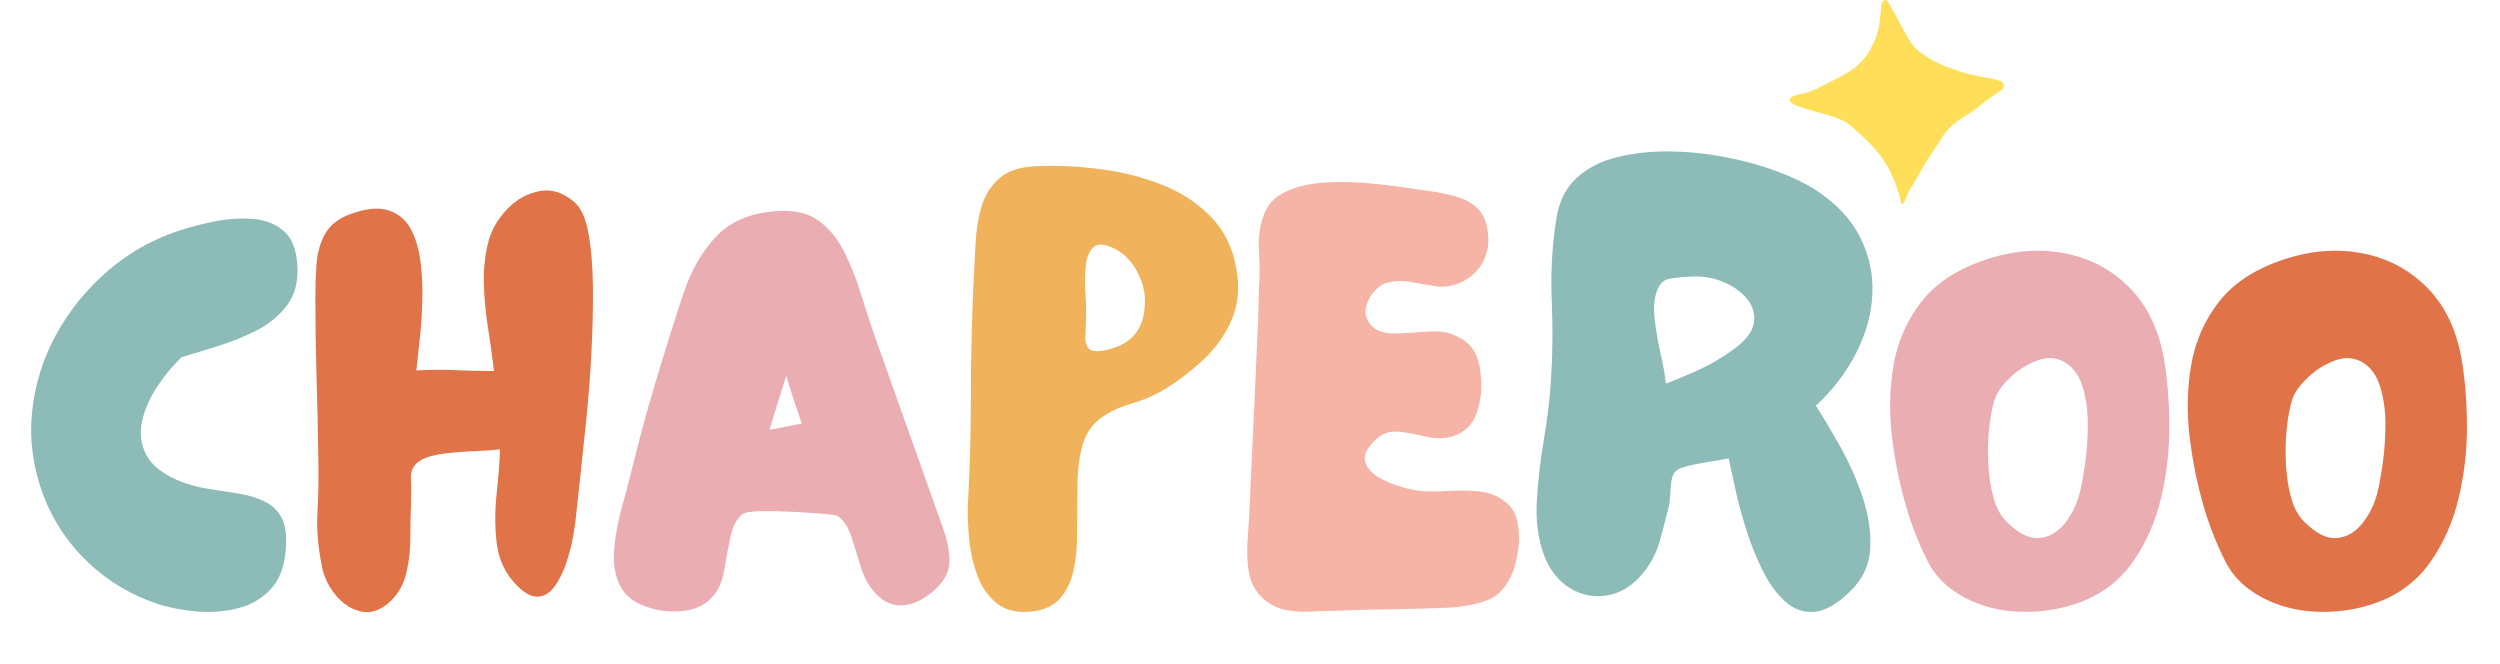 <?xml version="1.0" encoding="UTF-8"?>
<svg xmlns="http://www.w3.org/2000/svg" xmlns:xlink="http://www.w3.org/1999/xlink" width="1366" zoomAndPan="magnify" viewBox="0 0 1024.5 272.25" height="363" preserveAspectRatio="xMidYMid meet" version="1.0">
  <defs>
    <g></g>
    <clipPath id="a8df01d3cd">
      <path d="M 733 0 L 821.977 0 L 821.977 83.77 L 733 83.77 Z M 733 0 " clip-rule="nonzero"></path>
    </clipPath>
  </defs>
  <g clip-path="url(#a8df01d3cd)">
    <path fill="#ffde59" d="M 819.676 33.16 C 816.062 31.906 812.211 31.641 808.512 30.715 C 806.133 30.32 803.871 29.527 801.605 28.727 C 798.008 27.547 794.41 26.203 791.164 24.23 C 788.645 22.562 785.918 21.07 784.008 18.668 C 781.434 15.211 779.535 11.285 777.492 7.5 C 776.688 5.816 775.594 4.297 774.754 2.633 C 774.188 1.883 773.875 0.125 772.852 0.066 C 772.77 0.023 772.672 0.012 772.582 0.039 C 772 0.176 771.586 0.449 771.312 0.984 C 770.887 1.621 770.895 2.418 770.824 3.156 C 770.762 4.414 770.711 5.68 770.539 6.93 C 770.312 9.711 769.637 12.422 768.844 15.09 C 768.793 15.258 768.746 15.43 768.695 15.598 C 768.195 16.742 767.633 17.859 767.109 18.996 C 766.754 19.719 766.387 20.438 766.004 21.148 C 764.941 22.762 763.762 24.301 762.387 25.664 C 759.48 28.758 755.629 30.625 751.941 32.59 C 748.484 34.254 745.195 36.281 741.57 37.562 C 739.09 38.453 736.273 38.551 733.977 39.871 C 732.238 41.809 735.207 42.977 736.727 43.465 C 738.031 43.91 739.324 44.395 740.641 44.801 C 745.27 46.273 750.105 47.047 754.531 49.117 C 756.73 49.938 758.438 51.559 760.172 53.086 C 765.723 57.93 771.105 63.195 774.367 69.91 C 775.551 72.527 776.996 75.191 777.617 78.012 C 777.758 78.344 777.898 78.676 778.039 79.008 C 778.184 79.352 778.328 79.695 778.465 80.043 C 778.566 80.723 778.664 81.402 778.836 82.07 C 778.949 82.516 778.98 83.027 779.285 83.391 C 780.25 83.965 780.547 82.496 780.789 81.746 C 781.055 81.281 781.258 80.676 781.391 80.449 C 781.711 79.793 781.992 79.125 782.254 78.445 C 782.562 77.91 782.891 77.379 783.172 76.84 C 785.32 73.602 787.051 70.09 789.059 66.758 C 791.086 63.555 793.289 60.469 795.312 57.258 C 798.426 51.672 802.422 49.375 807.633 46.09 C 809.68 44.754 811.566 43.184 813.441 41.617 C 815.367 40.23 817.301 38.844 819.289 37.551 C 821.352 36.508 822.211 34.223 819.676 33.16 Z M 819.676 33.16 " fill-opacity="1" fill-rule="nonzero"></path>
  </g>
  <g fill="#8dbbb8" fill-opacity="1">
    <g transform="translate(9.232, 250.747)">
      <g>
        <path d="M 55.594 -3.188 C 44.656 -6.781 35.062 -12.492 26.812 -20.328 C 18.57 -28.16 12.41 -37.469 8.328 -48.25 C 4.242 -59.508 2.77 -70.727 3.906 -81.906 C 5.051 -93.094 8.316 -103.625 13.703 -113.5 C 19.098 -123.383 26.117 -132.082 34.766 -139.594 C 43.422 -147.102 53.219 -152.648 64.156 -156.234 C 68.562 -157.703 73.457 -158.969 78.844 -160.031 C 84.238 -161.094 89.469 -161.422 94.531 -161.016 C 99.594 -160.609 103.797 -158.938 107.141 -156 C 110.484 -153.062 112.32 -148.242 112.656 -141.547 C 112.977 -135.18 111.586 -129.914 108.484 -125.75 C 105.379 -121.582 101.336 -118.191 96.359 -115.578 C 91.379 -112.973 86.113 -110.812 80.562 -109.094 C 75.02 -107.383 69.879 -105.797 65.141 -104.328 C 61.223 -100.566 57.754 -96.316 54.734 -91.578 C 51.711 -86.848 49.754 -82.113 48.859 -77.375 C 47.961 -72.645 48.613 -68.238 50.812 -64.156 C 53.02 -60.082 57.305 -56.656 63.672 -53.875 C 67.586 -52.238 71.707 -51.094 76.031 -50.438 C 80.363 -49.789 84.531 -49.141 88.531 -48.484 C 92.531 -47.836 96.117 -46.738 99.297 -45.188 C 102.484 -43.633 104.852 -41.266 106.406 -38.078 C 107.957 -34.898 108.406 -30.289 107.75 -24.25 C 107.094 -17.719 104.969 -12.613 101.375 -8.938 C 97.789 -5.258 93.426 -2.77 88.281 -1.469 C 83.133 -0.164 77.703 0.281 71.984 -0.125 C 66.273 -0.531 60.812 -1.551 55.594 -3.188 Z M 55.594 -3.188 "></path>
      </g>
    </g>
  </g>
  <g fill="#e17349" fill-opacity="1">
    <g transform="translate(125.56, 250.747)">
      <g>
        <path d="M 34.781 -4.656 C 30.695 -0.738 26.613 0.77 22.531 -0.125 C 18.445 -1.02 14.938 -3.266 12 -6.859 C 9.062 -10.453 7.18 -14.367 6.359 -18.609 C 4.734 -26.773 4.125 -34.16 4.531 -40.766 C 4.938 -47.379 5.055 -54.852 4.891 -63.188 C 4.734 -74.281 4.488 -85.336 4.156 -96.359 C 3.832 -107.379 3.672 -118.359 3.672 -129.297 C 3.672 -133.711 3.832 -138.164 4.156 -142.656 C 4.488 -147.145 5.633 -151.18 7.594 -154.766 C 9.551 -158.359 12.895 -161.055 17.625 -162.859 C 24.156 -165.305 29.461 -165.875 33.547 -164.562 C 37.629 -163.258 40.691 -160.727 42.734 -156.969 C 44.773 -153.219 46.117 -148.727 46.766 -143.5 C 47.422 -138.281 47.664 -132.852 47.5 -127.219 C 47.344 -121.582 46.977 -116.273 46.406 -111.297 C 45.832 -106.316 45.383 -102.195 45.062 -98.938 C 50.445 -99.258 55.789 -99.297 61.094 -99.047 C 66.406 -98.805 71.672 -98.688 76.891 -98.688 C 76.242 -104.238 75.43 -110.078 74.453 -116.203 C 73.473 -122.328 72.898 -128.445 72.734 -134.562 C 72.566 -140.688 73.219 -146.523 74.688 -152.078 C 76 -156.805 78.531 -161.129 82.281 -165.047 C 86.039 -168.973 90.41 -171.426 95.391 -172.406 C 100.367 -173.383 105.145 -171.914 109.719 -168 C 112.488 -165.707 114.441 -161.457 115.578 -155.25 C 116.723 -149.051 117.336 -141.707 117.422 -133.219 C 117.504 -124.727 117.301 -115.789 116.812 -106.406 C 116.32 -97.02 115.629 -87.914 114.734 -79.094 C 113.836 -70.281 113.02 -62.523 112.281 -55.828 C 111.551 -49.141 111.02 -44.242 110.688 -41.141 C 110.531 -38.859 110.125 -35.754 109.469 -31.828 C 108.812 -27.91 107.828 -23.992 106.516 -20.078 C 105.211 -16.16 103.539 -12.852 101.5 -10.156 C 99.469 -7.469 97.062 -6.16 94.281 -6.234 C 91.508 -6.316 88.328 -8.398 84.734 -12.484 C 80.816 -17.055 78.531 -22.566 77.875 -29.016 C 77.219 -35.461 77.254 -42.035 77.984 -48.734 C 78.723 -55.43 79.176 -61.391 79.344 -66.609 C 76.727 -66.285 73.297 -66.039 69.047 -65.875 C 64.805 -65.707 60.645 -65.379 56.562 -64.891 C 52.488 -64.398 49.305 -63.504 47.016 -62.203 C 44.078 -60.566 42.688 -58.113 42.844 -54.844 C 43.008 -51.582 43.016 -47.832 42.859 -43.594 C 42.691 -39.676 42.609 -35.266 42.609 -30.359 C 42.609 -25.461 42.078 -20.727 41.016 -16.156 C 39.953 -11.594 37.875 -7.758 34.781 -4.656 Z M 34.781 -4.656 "></path>
      </g>
    </g>
  </g>
  <g fill="#eaaeb2" fill-opacity="1">
    <g transform="translate(248.011, 250.747)">
      <g>
        <path d="M 18.859 -1.469 C 12.492 -3.258 8.25 -6.316 6.125 -10.641 C 4 -14.973 3.18 -19.957 3.672 -25.594 C 4.16 -31.227 5.18 -36.859 6.734 -42.484 C 8.285 -48.117 9.633 -53.223 10.781 -57.797 C 13.719 -69.879 16.977 -81.922 20.562 -93.922 C 24.156 -105.922 27.91 -117.879 31.828 -129.797 C 35.098 -139.91 39.832 -148.109 46.031 -154.391 C 52.238 -160.68 61.055 -163.992 72.484 -164.328 C 78.848 -164.484 84.07 -162.969 88.156 -159.781 C 92.238 -156.602 95.547 -152.441 98.078 -147.297 C 100.609 -142.16 102.77 -136.734 104.562 -131.016 C 106.363 -125.305 108.082 -120 109.719 -115.094 L 138.359 -34.531 C 140.316 -29.145 141.211 -24.328 141.047 -20.078 C 140.891 -15.836 138.441 -11.758 133.703 -7.844 C 128.973 -4.082 124.406 -2.363 120 -2.688 C 115.594 -3.02 111.672 -5.719 108.234 -10.781 C 106.609 -13.227 105.266 -16.328 104.203 -20.078 C 103.141 -23.836 101.992 -27.508 100.766 -31.094 C 99.547 -34.688 97.789 -37.383 95.5 -39.188 C 95.176 -39.508 93.176 -39.832 89.5 -40.156 C 85.832 -40.488 81.586 -40.773 76.766 -41.016 C 71.953 -41.266 67.547 -41.348 63.547 -41.266 C 59.547 -41.18 57.055 -40.734 56.078 -39.922 C 53.797 -37.961 52.203 -34.859 51.297 -30.609 C 50.398 -26.367 49.582 -22.004 48.844 -17.516 C 48.113 -13.023 46.688 -9.473 44.562 -6.859 C 41.625 -3.266 37.707 -1.141 32.812 -0.484 C 27.914 0.16 23.266 -0.164 18.859 -1.469 Z M 67.344 -74.688 C 69.625 -75.02 71.867 -75.43 74.078 -75.922 C 76.285 -76.41 78.445 -76.816 80.562 -77.141 C 79.426 -80.398 78.328 -83.66 77.266 -86.922 C 76.203 -90.191 75.18 -93.461 74.203 -96.734 C 73.055 -93.141 71.91 -89.504 70.766 -85.828 C 69.629 -82.16 68.488 -78.445 67.344 -74.688 Z M 67.344 -74.688 "></path>
      </g>
    </g>
  </g>
  <g fill="#f0b35b" fill-opacity="1">
    <g transform="translate(392.983, 250.747)">
      <g>
        <path d="M 30.609 -0.25 C 24.41 0.57 19.473 -0.441 15.797 -3.297 C 12.117 -6.16 9.379 -10 7.578 -14.812 C 5.785 -19.633 4.645 -24.695 4.156 -30 C 3.664 -35.301 3.504 -40.078 3.672 -44.328 C 4.484 -59.18 4.891 -73.953 4.891 -88.641 C 4.891 -103.336 5.219 -118.035 5.875 -132.734 C 6.195 -138.441 6.484 -144.191 6.734 -149.984 C 6.984 -155.785 7.801 -161.094 9.188 -165.906 C 10.57 -170.727 13.062 -174.688 16.656 -177.781 C 20.25 -180.883 25.555 -182.52 32.578 -182.688 C 40.41 -183.008 48.816 -182.598 57.797 -181.453 C 66.773 -180.316 75.301 -178.156 83.375 -174.969 C 91.457 -171.789 98.316 -167.18 103.953 -161.141 C 109.586 -155.098 112.977 -147.258 114.125 -137.625 C 114.938 -130.77 113.992 -124.441 111.297 -118.641 C 108.609 -112.848 104.852 -107.707 100.031 -103.219 C 95.219 -98.727 90.035 -94.77 84.484 -91.344 C 80.566 -88.895 75.832 -86.852 70.281 -85.219 C 64.727 -83.582 60.238 -81.297 56.812 -78.359 C 53.707 -75.586 51.582 -72 50.438 -67.594 C 49.301 -63.188 48.691 -58.656 48.609 -54 C 48.523 -49.344 48.484 -45.141 48.484 -41.391 C 48.484 -37.797 48.441 -33.754 48.359 -29.266 C 48.285 -24.773 47.758 -20.445 46.781 -16.281 C 45.801 -12.125 44.047 -8.57 41.516 -5.625 C 38.984 -2.688 35.348 -0.895 30.609 -0.25 Z M 62.938 -108 C 71.426 -110.613 75.832 -116.57 76.156 -125.875 C 76.488 -130.113 75.551 -134.438 73.344 -138.844 C 71.133 -143.258 68.07 -146.531 64.156 -148.656 C 60.082 -150.77 57.145 -151.094 55.344 -149.625 C 53.551 -148.156 52.445 -145.707 52.031 -142.281 C 51.625 -138.852 51.539 -135.219 51.781 -131.375 C 52.031 -127.539 52.156 -124.238 52.156 -121.469 C 52 -118.039 51.879 -115.062 51.797 -112.531 C 51.711 -110 52.445 -108.281 54 -107.375 C 55.551 -106.477 58.531 -106.688 62.938 -108 Z M 62.938 -108 "></path>
      </g>
    </g>
  </g>
  <g fill="#f5b4a5" fill-opacity="1">
    <g transform="translate(507.348, 250.747)">
      <g>
        <path d="M 40.656 -0.484 C 37.383 -0.484 33.867 -0.359 30.109 -0.109 C 26.359 0.129 22.727 -0.113 19.219 -0.844 C 15.707 -1.582 12.566 -3.258 9.797 -5.875 C 6.859 -8.812 5.062 -12.32 4.406 -16.406 C 3.75 -20.488 3.582 -24.773 3.906 -29.266 C 4.238 -33.754 4.488 -37.797 4.656 -41.391 C 4.977 -48.41 5.301 -55.391 5.625 -62.328 C 5.957 -69.266 6.285 -76.242 6.609 -83.266 C 6.941 -91.422 7.312 -99.617 7.719 -107.859 C 8.125 -116.109 8.41 -124.316 8.578 -132.484 C 8.898 -137.055 8.895 -142.117 8.562 -147.672 C 8.238 -153.223 8.895 -158.203 10.531 -162.609 C 12 -166.691 14.734 -169.754 18.734 -171.797 C 22.734 -173.836 27.426 -175.141 32.812 -175.703 C 38.195 -176.273 43.785 -176.359 49.578 -175.953 C 55.379 -175.547 60.852 -174.973 66 -174.234 C 71.145 -173.504 75.348 -172.895 78.609 -172.406 C 82.367 -171.914 85.961 -171.18 89.391 -170.203 C 92.816 -169.223 95.711 -167.629 98.078 -165.422 C 100.441 -163.223 101.867 -159.914 102.359 -155.5 C 103.016 -150.938 102.281 -146.773 100.156 -143.016 C 98.039 -139.266 94.859 -136.488 90.609 -134.688 C 87.348 -133.383 84.082 -132.977 80.812 -133.469 C 77.551 -133.957 74.285 -134.523 71.016 -135.172 C 67.754 -135.828 64.57 -135.75 61.469 -134.938 C 59.508 -134.602 57.551 -133.297 55.594 -131.016 C 53.633 -128.734 52.531 -126.203 52.281 -123.422 C 52.039 -120.648 53.305 -118.203 56.078 -116.078 C 58.203 -114.609 61.223 -113.953 65.141 -114.109 C 69.055 -114.273 73.094 -114.52 77.25 -114.844 C 81.414 -115.176 84.805 -114.852 87.422 -113.875 C 91.672 -112.238 94.648 -110.113 96.359 -107.5 C 98.078 -104.895 99.098 -101.469 99.422 -97.219 C 100.078 -92.156 99.586 -87.051 97.953 -81.906 C 96.316 -76.77 92.805 -73.383 87.422 -71.75 C 84.16 -70.938 80.648 -70.977 76.891 -71.875 C 73.141 -72.77 69.469 -73.422 65.875 -73.828 C 62.281 -74.242 59.098 -73.145 56.328 -70.531 C 52.898 -67.258 51.469 -64.359 52.031 -61.828 C 52.602 -59.305 54.359 -57.145 57.297 -55.344 C 60.242 -53.551 63.473 -52.164 66.984 -51.188 C 70.492 -50.207 73.391 -49.633 75.672 -49.469 C 79.098 -49.301 82.852 -49.336 86.938 -49.578 C 91.02 -49.828 95.02 -49.75 98.938 -49.344 C 102.852 -48.938 106.281 -47.594 109.219 -45.312 C 112 -43.344 113.754 -40.562 114.484 -36.969 C 115.223 -33.383 115.348 -29.754 114.859 -26.078 C 114.367 -22.41 113.633 -19.188 112.656 -16.406 C 110.195 -10.363 106.68 -6.484 102.109 -4.766 C 97.547 -3.055 92.16 -2.039 85.953 -1.719 C 78.441 -1.383 70.93 -1.176 63.422 -1.094 C 55.91 -1.02 48.32 -0.816 40.656 -0.484 Z M 40.656 -0.484 "></path>
      </g>
    </g>
  </g>
  <g fill="#8dbbb8" fill-opacity="1">
    <g transform="translate(626.118, 250.747)">
      <g>
        <path d="M 132 -8.328 C 126.613 -3.098 121.711 -0.32 117.297 0 C 112.891 0.32 108.93 -1.102 105.422 -4.281 C 101.91 -7.469 98.848 -11.672 96.234 -16.891 C 93.629 -22.117 91.383 -27.711 89.5 -33.672 C 87.625 -39.629 86.113 -45.258 84.969 -50.562 C 83.832 -55.875 82.938 -60 82.281 -62.938 C 80.977 -62.613 78.734 -62.207 75.547 -61.719 C 72.359 -61.227 69.297 -60.656 66.359 -60 C 63.422 -59.344 61.461 -58.523 60.484 -57.547 C 59.348 -56.398 58.695 -54.156 58.531 -50.812 C 58.363 -47.469 58.117 -44.977 57.797 -43.344 C 56.648 -38.613 55.383 -33.797 54 -28.891 C 52.613 -23.992 50.285 -19.586 47.016 -15.672 C 42.773 -10.609 37.922 -7.629 32.453 -6.734 C 26.984 -5.836 21.879 -6.859 17.141 -9.797 C 12.41 -12.734 8.898 -17.223 6.609 -23.266 C 4.16 -29.961 3.18 -37.391 3.672 -45.547 C 4.16 -53.711 5.098 -61.914 6.484 -70.156 C 7.879 -78.406 8.82 -85.957 9.312 -92.812 C 10.125 -104.082 10.285 -115.633 9.797 -127.469 C 9.305 -139.301 9.957 -150.688 11.75 -161.625 C 12.895 -168.477 15.672 -173.906 20.078 -177.906 C 24.484 -181.906 29.992 -184.723 36.609 -186.359 C 43.223 -187.992 50.363 -188.77 58.031 -188.688 C 65.707 -188.602 73.344 -187.828 80.938 -186.359 C 88.531 -184.891 95.508 -182.973 101.875 -180.609 C 108.238 -178.242 113.461 -175.754 117.547 -173.141 C 126.203 -167.586 132.406 -161.055 136.156 -153.547 C 139.914 -146.035 141.586 -138.195 141.172 -130.031 C 140.766 -121.875 138.52 -113.832 134.438 -105.906 C 130.363 -97.988 124.895 -90.848 118.031 -84.484 C 120.977 -79.91 124.285 -74.359 127.953 -67.828 C 131.629 -61.305 134.691 -54.41 137.141 -47.141 C 139.586 -39.879 140.645 -32.859 140.312 -26.078 C 139.988 -19.305 137.219 -13.391 132 -8.328 Z M 56.562 -93.547 C 61.301 -95.336 65.957 -97.297 70.531 -99.422 C 75.102 -101.547 79.426 -104.078 83.5 -107.016 C 88.895 -110.773 91.914 -114.488 92.562 -118.156 C 93.219 -121.832 92.32 -125.18 89.875 -128.203 C 87.426 -131.223 84.078 -133.586 79.828 -135.297 C 75.586 -137.016 71.18 -137.711 66.609 -137.391 C 63.016 -137.223 60.035 -136.895 57.672 -136.406 C 55.305 -135.914 53.633 -134.035 52.656 -130.766 C 51.676 -127.828 51.469 -124.031 52.031 -119.375 C 52.602 -114.727 53.422 -110.078 54.484 -105.422 C 55.547 -100.773 56.238 -96.816 56.562 -93.547 Z M 56.562 -93.547 "></path>
      </g>
    </g>
  </g>
  <g fill="#eaaeb2" fill-opacity="1">
    <g transform="translate(770.844, 250.747)">
      <g>
        <path d="M 81.547 -3.922 C 74.523 -1.305 67.055 0 59.141 0 C 51.223 0 43.914 -1.469 37.219 -4.406 C 28.895 -8.164 22.977 -13.391 19.469 -20.078 C 15.957 -26.773 12.977 -34.203 10.531 -42.359 C 7.75 -51.672 5.742 -61.426 4.516 -71.625 C 3.297 -81.832 3.504 -91.672 5.141 -101.141 C 6.773 -110.609 10.445 -119.098 16.156 -126.609 C 21.875 -134.117 30.203 -139.832 41.141 -143.75 C 52.566 -147.832 63.547 -148.973 74.078 -147.172 C 84.609 -145.379 93.629 -140.848 101.141 -133.578 C 108.648 -126.316 113.547 -116.566 115.828 -104.328 C 117.297 -95.992 118.07 -86.805 118.156 -76.766 C 118.238 -66.734 117.133 -56.816 114.844 -47.016 C 112.562 -37.223 108.727 -28.445 103.344 -20.688 C 97.957 -12.938 90.691 -7.348 81.547 -3.922 Z M 51.422 -36.984 C 56.16 -32.242 60.531 -29.992 64.531 -30.234 C 68.531 -30.484 72 -32.363 74.938 -35.875 C 77.875 -39.383 79.992 -43.508 81.297 -48.25 C 82.117 -51.344 82.895 -55.5 83.625 -60.719 C 84.363 -65.945 84.734 -71.379 84.734 -77.016 C 84.734 -82.648 84 -87.789 82.531 -92.438 C 81.062 -97.094 78.613 -100.398 75.188 -102.359 C 71.75 -104.316 67.988 -104.52 63.906 -102.969 C 59.832 -101.426 56.16 -99.102 52.891 -96 C 49.629 -92.895 47.508 -89.875 46.531 -86.938 C 45.551 -83.832 44.816 -79.953 44.328 -75.297 C 43.836 -70.648 43.711 -65.836 43.953 -60.859 C 44.203 -55.879 44.895 -51.266 46.031 -47.016 C 47.176 -42.773 48.973 -39.43 51.422 -36.984 Z M 51.422 -36.984 "></path>
      </g>
    </g>
  </g>
  <g fill="#e17349" fill-opacity="1">
    <g transform="translate(892.805, 250.747)">
      <g>
        <path d="M 81.547 -3.922 C 74.523 -1.305 67.055 0 59.141 0 C 51.223 0 43.914 -1.469 37.219 -4.406 C 28.895 -8.164 22.977 -13.391 19.469 -20.078 C 15.957 -26.773 12.977 -34.203 10.531 -42.359 C 7.75 -51.672 5.742 -61.426 4.516 -71.625 C 3.297 -81.832 3.504 -91.672 5.141 -101.141 C 6.773 -110.609 10.445 -119.098 16.156 -126.609 C 21.875 -134.117 30.203 -139.832 41.141 -143.75 C 52.566 -147.832 63.547 -148.973 74.078 -147.172 C 84.609 -145.379 93.629 -140.848 101.141 -133.578 C 108.648 -126.316 113.547 -116.566 115.828 -104.328 C 117.297 -95.992 118.07 -86.805 118.156 -76.766 C 118.238 -66.734 117.133 -56.816 114.844 -47.016 C 112.562 -37.223 108.727 -28.445 103.344 -20.688 C 97.957 -12.938 90.691 -7.348 81.547 -3.922 Z M 51.422 -36.984 C 56.16 -32.242 60.531 -29.992 64.531 -30.234 C 68.531 -30.484 72 -32.363 74.938 -35.875 C 77.875 -39.383 79.992 -43.508 81.297 -48.25 C 82.117 -51.344 82.895 -55.5 83.625 -60.719 C 84.363 -65.945 84.734 -71.379 84.734 -77.016 C 84.734 -82.648 84 -87.789 82.531 -92.438 C 81.062 -97.094 78.613 -100.398 75.188 -102.359 C 71.75 -104.316 67.988 -104.52 63.906 -102.969 C 59.832 -101.426 56.16 -99.102 52.891 -96 C 49.629 -92.895 47.508 -89.875 46.531 -86.938 C 45.551 -83.832 44.816 -79.953 44.328 -75.297 C 43.836 -70.648 43.711 -65.836 43.953 -60.859 C 44.203 -55.879 44.895 -51.266 46.031 -47.016 C 47.176 -42.773 48.973 -39.43 51.422 -36.984 Z M 51.422 -36.984 "></path>
      </g>
    </g>
  </g>
</svg>
